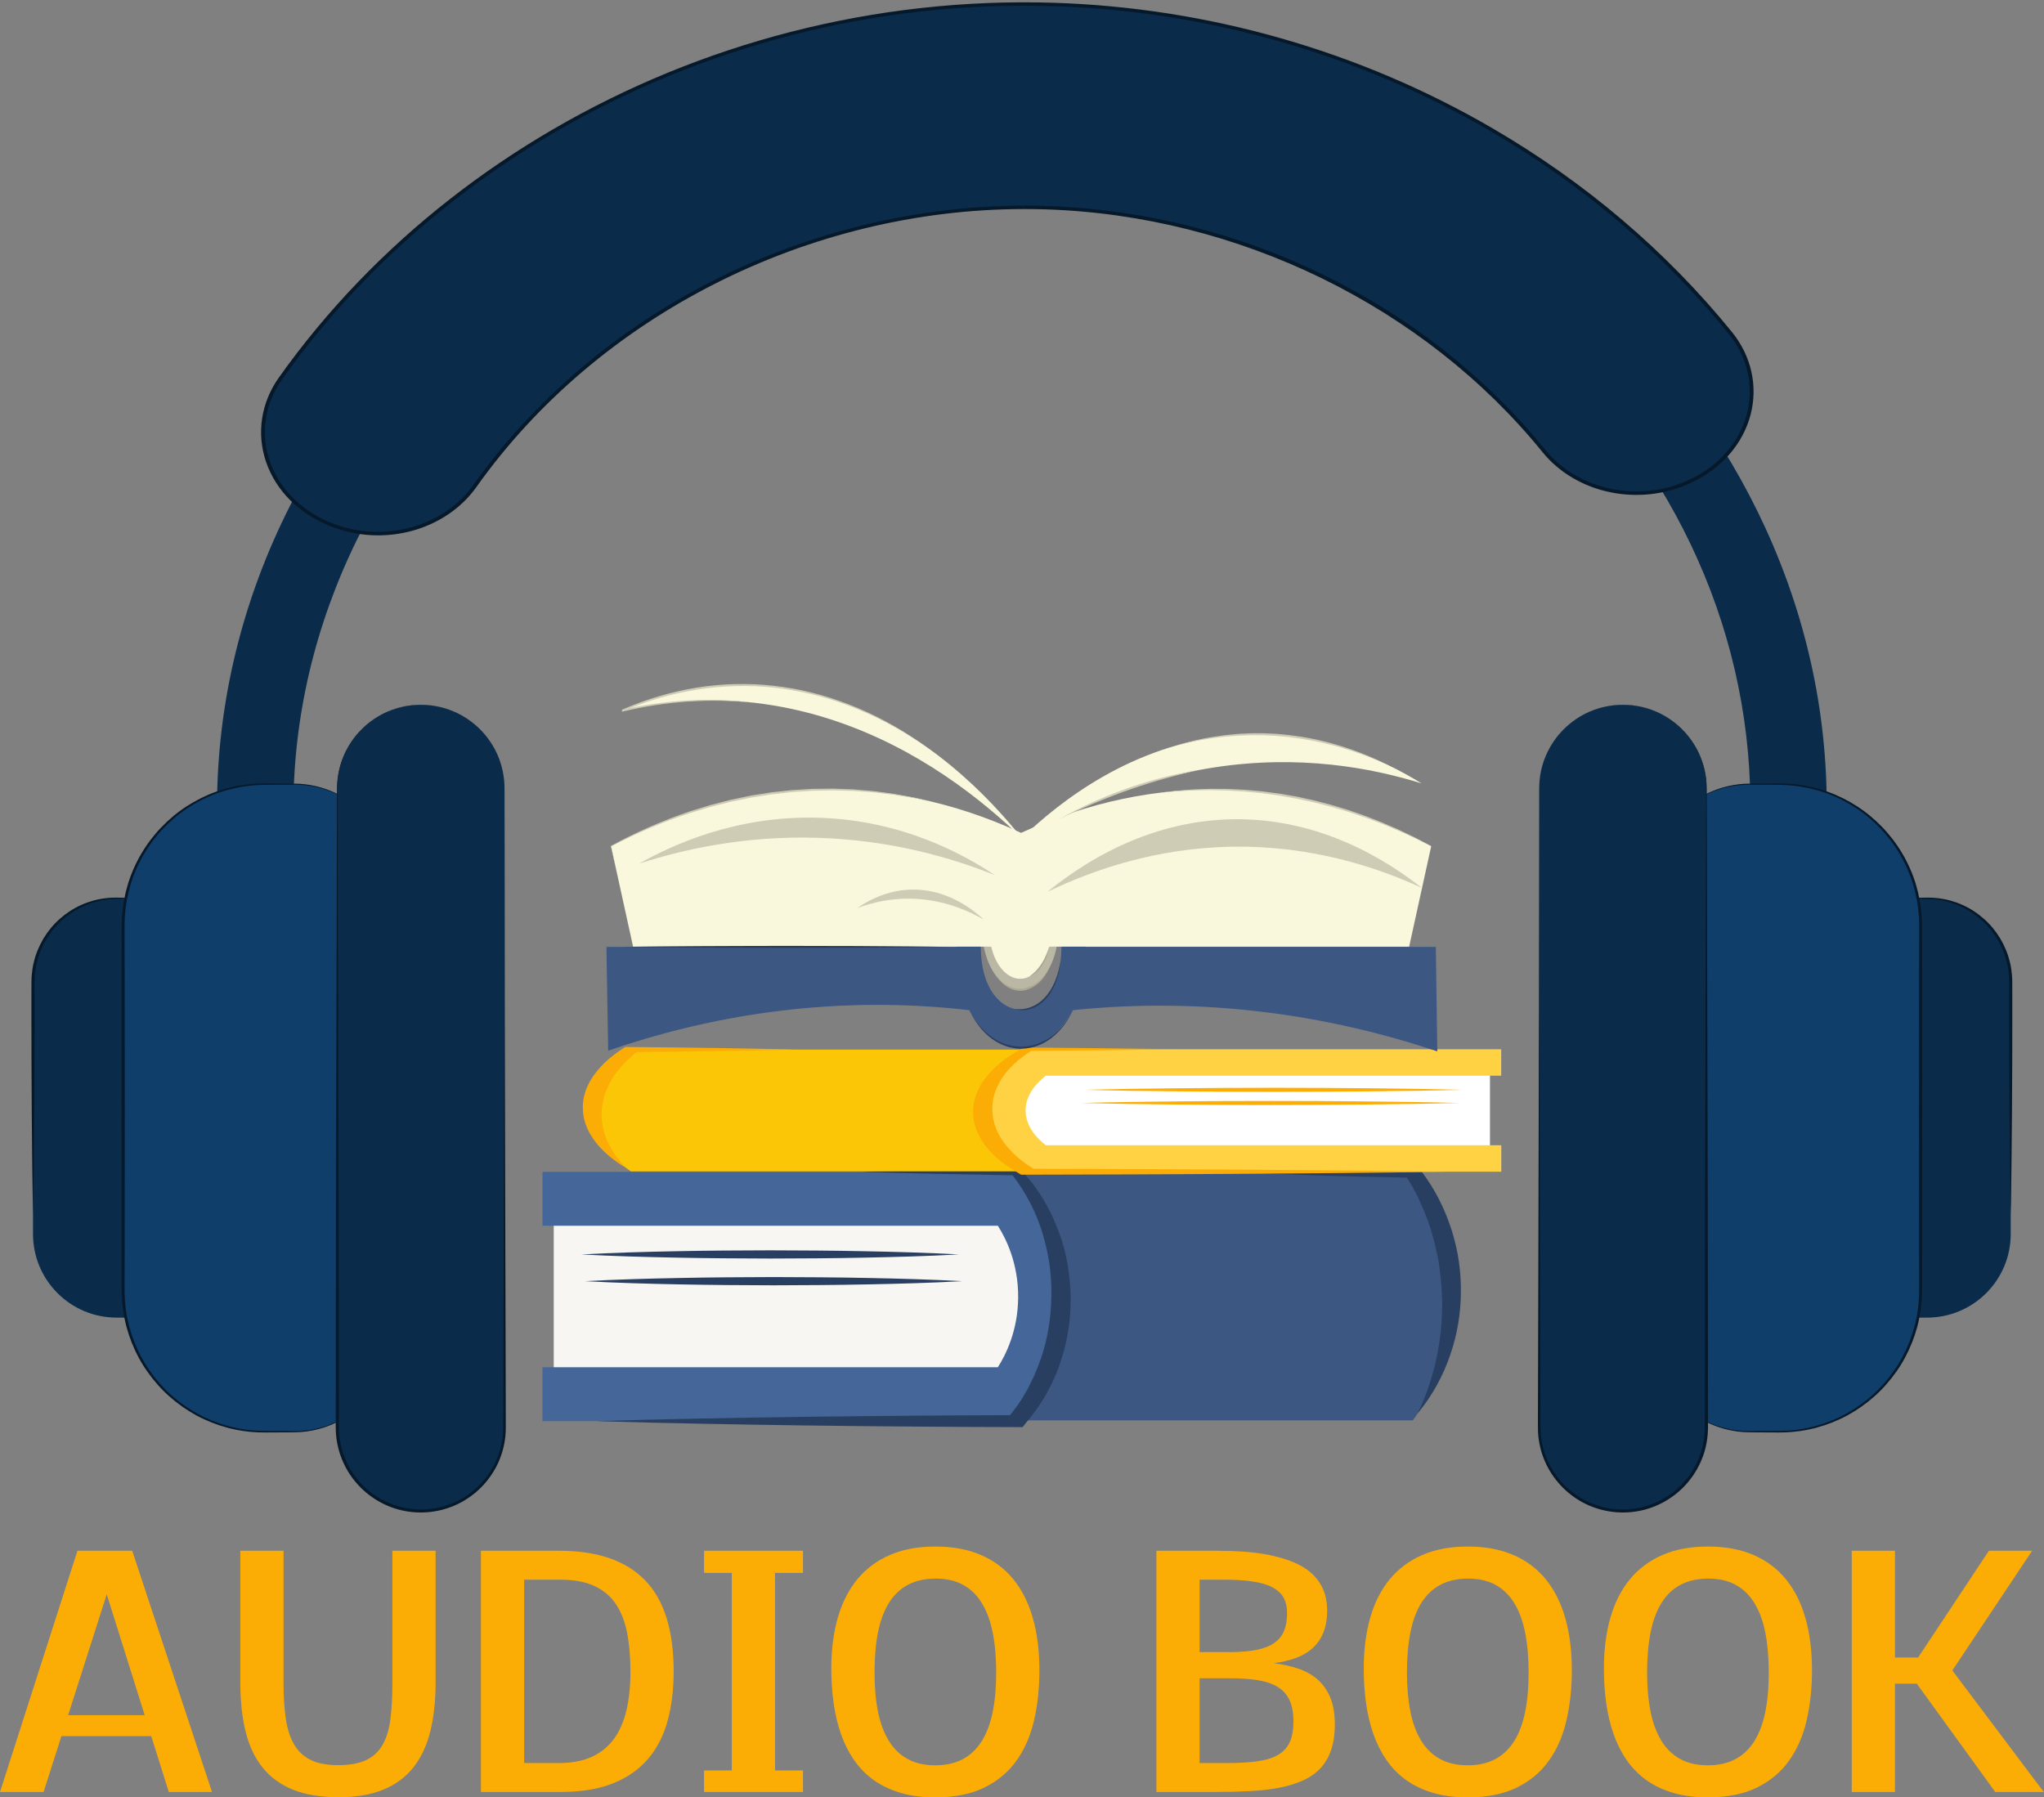 <?xml version="1.0" encoding="UTF-8"?><svg xmlns="http://www.w3.org/2000/svg" xmlns:xlink="http://www.w3.org/1999/xlink" height="312.7" preserveAspectRatio="xMidYMid meet" version="1.0" viewBox="0.0 -0.4 355.6 312.7" width="355.6" zoomAndPan="magnify"><rect x="0.0" y="-0.4" width="355.6" height="312.7" fill="#808080" stroke="none"/><defs><clipPath id="a"><path d="M 41 269 L 76 269 L 76 312.309 L 41 312.309 Z M 41 269"/></clipPath><clipPath id="b"><path d="M 144 268 L 181 268 L 181 312.309 L 144 312.309 Z M 144 268"/></clipPath><clipPath id="c"><path d="M 237 268 L 274 268 L 274 312.309 L 237 312.309 Z M 237 268"/></clipPath><clipPath id="d"><path d="M 279 268 L 316 268 L 316 312.309 L 279 312.309 Z M 279 268"/></clipPath><clipPath id="e"><path d="M 322 269 L 355.551 269 L 355.551 312 L 322 312 Z M 322 269"/></clipPath></defs><g><g><path d="M 181.051 238.98 L 96.336 238.98 L 96.336 210.859 L 181.051 210.859 L 181.051 238.98" fill="#f7f6f2"/></g><g><path d="M 245.797 246.715 L 176.199 246.715 C 177.508 244.777 182.891 236.398 182.543 223.984 C 182.234 213.023 177.652 205.738 176.199 203.598 C 199.398 203.598 222.598 203.598 245.797 203.598 C 247.031 205.281 252.66 213.312 252.516 225.621 C 252.379 237.34 247.105 244.93 245.797 246.715" fill="#3b5782"/></g><g><path d="M 217.34 203.598 C 219.711 203.469 222.082 203.359 224.453 203.266 C 226.824 203.184 229.195 203.086 231.57 203.02 C 233.941 202.961 236.312 202.879 238.684 202.836 L 245.797 202.691 L 246.75 202.676 L 247.176 203.23 C 249.738 206.574 251.422 210.094 252.562 213.664 C 253.699 217.238 254.203 220.879 254.156 224.508 C 254.125 228.133 253.535 231.758 252.312 235.301 C 251.098 238.84 249.285 242.316 246.617 245.531 C 248.281 242.09 249.383 238.594 250.078 235.082 C 250.402 233.328 250.676 231.57 250.77 229.809 C 250.875 228.047 250.961 226.285 250.836 224.523 C 250.758 222.766 250.57 221.012 250.305 219.266 C 249.98 217.52 249.59 215.777 249.09 214.051 C 248.578 212.324 247.918 210.613 247.16 208.926 C 246.414 207.234 245.516 205.562 244.418 203.961 L 245.797 204.504 L 238.684 204.359 C 236.312 204.316 233.941 204.234 231.57 204.172 C 229.195 204.109 226.824 204.012 224.453 203.93 C 222.082 203.832 219.711 203.727 217.34 203.598" fill="#293f61"/></g><g><path d="M 176.816 246.848 L 94.367 246.848 L 94.367 237.477 L 173.598 237.477 C 175.008 235.27 177.09 231.055 177.133 225.348 C 177.176 219.453 175.039 215.109 173.598 212.852 L 94.383 212.852 L 94.383 203.48 L 176.816 203.48 L 177.91 204.859 C 179.945 207.43 184.676 214.578 184.594 225.434 C 184.516 236.008 179.895 242.969 177.91 245.469 L 176.816 246.848" fill="#456699"/></g><g><path d="M 149.824 203.48 C 158.82 203.195 167.82 203.016 176.816 202.871 L 177.434 202.859 L 177.734 203.219 C 178.426 204.047 179.168 204.875 179.824 205.754 C 180.473 206.621 181.062 207.508 181.594 208.398 C 182.645 210.191 183.504 212.023 184.188 213.875 C 185.59 217.578 186.168 221.375 186.266 225.164 C 186.332 228.957 185.754 232.762 184.523 236.496 C 183.914 238.363 183.109 240.215 182.086 242.027 C 181.57 242.934 181.02 243.832 180.391 244.719 C 180.074 245.16 179.738 245.609 179.395 246.035 L 178.383 247.297 L 177.906 247.891 L 176.816 247.891 C 170.73 247.891 164.645 247.832 158.559 247.793 C 152.477 247.766 146.391 247.668 140.305 247.605 C 134.219 247.516 128.133 247.434 122.051 247.305 C 115.965 247.188 109.879 247.039 103.793 246.848 C 109.879 246.66 115.965 246.512 122.051 246.395 C 128.133 246.266 134.219 246.184 140.305 246.094 C 146.391 246.031 152.477 245.938 158.559 245.906 C 164.645 245.867 170.73 245.809 176.816 245.809 L 175.246 246.402 L 176.242 245.137 C 176.566 244.723 176.863 244.32 177.156 243.902 C 177.734 243.07 178.246 242.215 178.727 241.355 C 179.656 239.625 180.426 237.859 181.051 236.074 C 182.297 232.496 182.836 228.832 182.914 225.164 C 182.949 223.328 182.832 221.496 182.594 219.668 C 182.336 217.84 181.926 216.02 181.387 214.215 C 180.277 210.598 178.555 207.094 175.898 203.742 L 176.816 204.09 C 167.82 203.941 158.82 203.762 149.824 203.48" fill="#293f61"/></g><g><path d="M 101.152 217.848 C 106.621 217.551 112.09 217.395 117.562 217.289 C 123.031 217.176 128.5 217.145 133.969 217.133 C 139.441 217.145 144.91 217.176 150.379 217.289 C 155.852 217.391 161.32 217.551 166.789 217.848 C 161.32 218.145 155.852 218.301 150.379 218.406 C 144.91 218.52 139.441 218.551 133.969 218.562 C 128.5 218.547 123.031 218.516 117.562 218.402 C 112.09 218.297 106.621 218.145 101.152 217.848" fill="#293f61"/></g><g><path d="M 101.746 222.5 C 107.219 222.203 112.688 222.051 118.156 221.945 C 123.629 221.832 129.098 221.801 134.566 221.785 C 140.035 221.801 145.508 221.828 150.977 221.941 C 156.445 222.047 161.918 222.203 167.387 222.5 C 161.918 222.801 156.445 222.953 150.977 223.059 C 145.508 223.176 140.035 223.203 134.566 223.219 C 129.098 223.203 123.629 223.172 118.156 223.059 C 112.688 222.953 107.219 222.797 101.746 222.5" fill="#293f61"/></g><g><path d="M 174.504 199.594 L 259.215 199.594 L 259.215 185.773 L 174.504 185.773 L 174.504 199.594" fill="#fff"/></g><g><path d="M 109.754 203.391 L 179.352 203.391 C 178.043 202.441 172.66 198.324 173.008 192.223 C 173.316 186.84 177.898 183.262 179.352 182.207 C 156.152 182.207 132.953 182.207 109.754 182.207 C 108.52 183.035 102.895 186.98 103.035 193.027 C 103.176 198.785 108.445 202.516 109.754 203.391" fill="#fbc605"/></g><g><path d="M 138.211 182.207 C 135.84 182.141 133.469 182.09 131.098 182.043 C 128.727 182.004 126.355 181.953 123.984 181.926 C 121.613 181.895 119.238 181.852 116.867 181.832 L 109.754 181.762 L 108.805 181.754 L 108.375 182.027 C 105.812 183.672 104.129 185.398 102.988 187.152 C 101.852 188.91 101.348 190.699 101.395 192.48 C 101.426 194.262 102.02 196.043 103.238 197.785 C 104.457 199.523 106.27 201.23 108.934 202.812 C 107.27 201.117 106.168 199.402 105.473 197.68 C 105.148 196.812 104.875 195.949 104.781 195.086 C 104.676 194.219 104.59 193.355 104.715 192.488 C 104.793 191.625 104.98 190.766 105.246 189.902 C 105.57 189.047 105.961 188.191 106.461 187.344 C 106.973 186.492 107.633 185.656 108.391 184.824 C 109.141 183.992 110.035 183.172 111.133 182.387 L 109.754 182.652 L 116.867 182.582 C 119.238 182.559 121.613 182.52 123.984 182.488 C 126.355 182.461 128.727 182.41 131.098 182.371 C 133.469 182.324 135.84 182.27 138.211 182.207" fill="#fbad05"/></g><g><path d="M 178.734 203.461 L 261.184 203.461 L 261.184 198.852 L 181.953 198.852 C 180.543 197.77 178.465 195.695 178.422 192.891 C 178.379 189.996 180.512 187.863 181.953 186.754 L 261.168 186.754 L 261.168 182.148 L 178.734 182.148 L 177.641 182.828 C 175.605 184.09 170.875 187.602 170.957 192.934 C 171.035 198.129 175.656 201.551 177.641 202.781 L 178.734 203.461" fill="#ffd243"/></g><g><path d="M 205.727 182.148 C 196.73 182.012 187.734 181.922 178.734 181.848 L 178.117 181.844 L 177.816 182.02 C 177.125 182.43 176.383 182.836 175.73 183.266 C 175.078 183.691 174.488 184.129 173.957 184.566 C 172.906 185.445 172.047 186.348 171.363 187.258 C 169.961 189.074 169.383 190.941 169.285 192.805 C 169.219 194.668 169.801 196.535 171.027 198.371 C 171.637 199.289 172.445 200.199 173.465 201.09 C 173.98 201.535 174.531 201.977 175.16 202.41 C 175.477 202.629 175.812 202.848 176.156 203.059 L 177.168 203.68 L 177.645 203.973 L 178.734 203.973 C 184.82 203.969 190.906 203.941 196.992 203.922 C 203.078 203.906 209.16 203.859 215.246 203.828 C 221.332 203.785 227.418 203.746 233.504 203.684 C 239.59 203.625 245.672 203.555 251.758 203.461 C 245.672 203.363 239.59 203.293 233.504 203.234 C 227.418 203.172 221.332 203.133 215.246 203.086 C 209.16 203.055 203.078 203.012 196.992 202.996 C 190.906 202.977 184.82 202.945 178.734 202.945 L 180.305 203.238 L 179.309 202.617 C 178.984 202.414 178.688 202.215 178.395 202.012 C 177.816 201.602 177.305 201.184 176.828 200.758 C 175.895 199.91 175.125 199.039 174.5 198.164 C 173.258 196.406 172.719 194.605 172.641 192.805 C 172.602 191.902 172.719 191 172.957 190.102 C 173.219 189.203 173.629 188.309 174.164 187.426 C 175.273 185.645 176.996 183.926 179.652 182.277 L 178.734 182.449 C 187.734 182.379 196.73 182.289 205.727 182.148" fill="#fbad05"/></g><g><path d="M 254.402 189.207 C 248.93 189.062 243.461 188.984 237.992 188.934 C 232.52 188.879 227.051 188.863 221.582 188.855 C 216.113 188.863 210.641 188.879 205.172 188.934 C 199.703 188.984 194.23 189.062 188.762 189.207 C 194.23 189.355 199.703 189.434 205.172 189.48 C 210.641 189.539 216.113 189.555 221.582 189.559 C 227.051 189.555 232.52 189.539 237.992 189.48 C 243.461 189.43 248.93 189.352 254.402 189.207" fill="#fbad05"/></g><g><path d="M 253.805 191.496 C 248.336 191.348 242.863 191.273 237.395 191.223 C 231.926 191.164 226.453 191.148 220.984 191.145 C 215.516 191.148 210.043 191.164 204.574 191.223 C 199.105 191.273 193.637 191.348 188.164 191.496 C 193.637 191.641 199.105 191.719 204.574 191.77 C 210.043 191.824 215.516 191.84 220.984 191.848 C 226.453 191.84 231.926 191.824 237.395 191.77 C 242.863 191.719 248.336 191.641 253.805 191.496" fill="#fbad05"/></g><g><path d="M 248.992 146.816 C 247.711 152.648 246.434 158.48 245.152 164.309 C 224.504 164.309 203.855 164.309 183.207 164.309 C 182.34 168.391 179.848 171.062 177.184 170.84 C 174.742 170.633 172.598 168.035 171.812 164.309 C 151.254 164.309 130.695 164.309 110.141 164.309 C 108.859 158.48 107.578 152.648 106.301 146.816 C 129.387 134.484 154.324 133.715 177.645 144.504 C 200.965 133.715 225.902 134.484 248.992 146.816" fill="#f9f7dc"/></g><g><path d="M 107.324 151.48 L 106.273 146.828 L 106.266 146.793 L 106.289 146.777 C 110.781 144.316 115.379 142.32 120.035 140.754 L 123.539 139.676 C 124.715 139.367 125.891 139.07 127.066 138.766 L 130.605 138.023 C 131.789 137.828 132.977 137.641 134.16 137.457 L 137.727 137.07 L 141.293 136.848 L 144.867 136.801 C 146.059 136.836 147.246 136.887 148.438 136.934 L 152.004 137.234 L 155.562 137.715 L 159.109 138.371 L 162.637 139.203 L 159.102 138.461 L 155.551 137.883 L 151.996 137.457 L 148.434 137.199 L 144.867 137.109 L 141.301 137.176 L 137.738 137.41 L 134.18 137.812 L 130.633 138.379 L 127.098 139.102 L 123.578 139.996 L 120.074 141.055 C 115.418 142.555 110.82 144.512 106.309 146.855 L 106.324 146.805 L 107.324 151.48" fill="#ceccb5"/></g><g><path d="M 201.617 137.535 L 203.113 137.352 L 204.613 137.176 L 207.617 136.938 L 210.621 136.84 L 213.629 136.859 C 214.633 136.906 215.633 136.949 216.637 137.008 L 219.637 137.285 L 222.633 137.68 L 225.625 138.199 L 228.602 138.852 L 231.57 139.621 L 234.523 140.512 C 235.504 140.844 236.48 141.18 237.461 141.527 L 240.375 142.668 L 243.273 143.926 L 246.145 145.309 L 247.57 146.059 L 248.992 146.816 L 247.559 146.113 L 246.125 145.402 L 243.242 144.094 L 240.34 142.891 L 237.418 141.801 L 234.484 140.82 L 231.531 139.949 L 228.57 139.195 L 225.594 138.559 L 222.613 138.027 L 219.621 137.613 L 216.625 137.32 L 213.625 137.137 L 210.621 137.066 L 207.617 137.117 L 204.617 137.27 L 201.617 137.535" fill="#ceccb5"/></g><g><path d="M 177.496 171.812 C 177.383 171.812 177.266 171.809 177.152 171.797 C 175.844 171.688 174.59 170.961 173.531 169.691 C 173.277 169.387 172.848 168.828 172.406 167.984 C 171.676 166.586 171.324 165.191 171.152 164.309 C 171.586 164.309 172.016 164.309 172.445 164.309 C 173.195 167.512 175.086 169.711 177.219 169.879 C 179.535 170.062 181.711 167.809 182.539 164.309 C 182.969 164.309 183.398 164.309 183.828 164.309 C 183.711 164.918 183.512 165.762 183.164 166.676 C 182.277 169.008 181.07 170.152 180.777 170.422 C 180.777 170.422 179.246 171.812 177.496 171.812" fill="#bab8a4"/></g><g><path d="M 179.062 169.508 C 179.445 169.238 179.809 168.938 180.152 168.59 L 180.402 168.316 C 180.484 168.223 180.566 168.129 180.645 168.027 C 180.723 167.926 180.805 167.828 180.879 167.727 C 180.953 167.617 181.031 167.516 181.105 167.402 C 181.176 167.289 181.25 167.184 181.32 167.066 C 181.387 166.949 181.457 166.832 181.523 166.715 C 181.59 166.59 181.656 166.473 181.719 166.348 L 181.809 166.152 C 181.84 166.09 181.875 166.031 181.902 165.965 C 182.141 165.445 182.348 164.891 182.539 164.309 C 182.438 164.945 182.27 165.555 182.055 166.117 C 182 166.262 181.941 166.398 181.883 166.535 C 181.824 166.672 181.758 166.801 181.695 166.934 C 181.629 167.062 181.555 167.184 181.488 167.309 C 181.414 167.43 181.34 167.547 181.266 167.664 C 181.188 167.777 181.109 167.887 181.027 167.996 C 180.949 168.102 180.863 168.203 180.781 168.305 C 180.695 168.398 180.605 168.488 180.516 168.582 C 180.43 168.672 180.336 168.75 180.242 168.832 C 179.871 169.145 179.477 169.383 179.062 169.508" fill="#aaa891"/></g><g><path d="M 182.375 168.355 C 182.266 168.566 182.156 168.777 182.035 168.973 C 181.914 169.172 181.789 169.359 181.66 169.547 C 181.527 169.727 181.395 169.902 181.254 170.066 C 181.113 170.23 180.969 170.391 180.82 170.531 L 180.777 170.551 C 180.785 170.562 180.809 170.543 180.793 170.559 L 180.766 170.582 L 180.715 170.629 C 180.68 170.656 180.645 170.688 180.605 170.715 C 180.535 170.773 180.465 170.828 180.395 170.887 C 180.25 170.992 180.105 171.098 179.957 171.188 C 179.66 171.375 179.355 171.539 179.047 171.664 C 178.734 171.789 178.418 171.883 178.102 171.938 C 177.781 171.996 177.457 171.992 177.137 171.969 C 176.816 171.938 176.496 171.863 176.184 171.758 C 175.871 171.648 175.562 171.504 175.266 171.32 C 174.672 170.953 174.117 170.441 173.633 169.809 C 174.164 170.348 174.73 170.781 175.32 171.09 C 175.617 171.246 175.918 171.363 176.223 171.453 C 176.527 171.547 176.84 171.598 177.148 171.621 C 177.457 171.637 177.77 171.637 178.074 171.578 C 178.383 171.523 178.688 171.441 178.988 171.324 C 179.289 171.203 179.59 171.062 179.883 170.891 C 180.027 170.809 180.172 170.715 180.316 170.621 C 180.387 170.57 180.457 170.523 180.527 170.469 C 180.562 170.441 180.598 170.418 180.633 170.391 L 180.684 170.348 L 180.711 170.328 C 180.715 170.324 180.715 170.324 180.734 170.309 C 180.746 170.301 180.762 170.293 180.777 170.289 L 180.734 170.309 C 180.883 170.18 181.031 170.039 181.176 169.891 C 181.316 169.742 181.457 169.586 181.594 169.426 C 181.73 169.262 181.863 169.086 181.996 168.91 C 182.125 168.73 182.25 168.547 182.375 168.355" fill="#aaa891"/></g><g><path d="M 176.695 146.449 C 176.699 146.465 176.699 146.477 176.703 146.492 C 184.824 141.309 196.602 135.367 211.215 133.121 C 226.117 130.828 238.625 133.195 247.32 135.902 C 240.879 131.91 227.656 125.277 210.758 127.949 C 194.348 130.547 182.512 140.648 176.695 146.449" fill="#f9f7dc"/></g><g><path d="M 184.223 142.133 C 185.195 141.586 186.172 141.07 187.156 140.574 C 187.648 140.328 188.141 140.082 188.633 139.848 L 189.375 139.496 L 190.117 139.16 L 190.863 138.824 L 191.609 138.508 L 192.359 138.191 L 193.109 137.887 C 193.359 137.785 193.605 137.684 193.859 137.59 L 194.609 137.305 C 194.863 137.211 195.113 137.113 195.363 137.023 L 196.121 136.754 C 196.371 136.664 196.625 136.57 196.875 136.488 L 198.391 135.988 L 199.152 135.754 L 199.914 135.523 L 201.438 135.094 C 201.691 135.023 201.945 134.961 202.203 134.895 C 202.711 134.766 203.219 134.629 203.73 134.52 L 204.5 134.344 L 204.883 134.258 L 205.266 134.18 C 205.777 134.078 206.289 133.973 206.801 133.879 L 207.57 133.742 L 208.34 133.617 L 207.578 133.797 L 206.812 133.973 C 206.301 134.094 205.793 134.227 205.281 134.355 L 204.898 134.449 L 204.52 134.551 L 203.758 134.754 C 203.246 134.887 202.738 135.031 202.234 135.176 C 201.98 135.246 201.727 135.316 201.473 135.391 L 200.711 135.621 L 199.953 135.848 L 199.195 136.094 L 198.438 136.332 L 197.68 136.586 L 196.926 136.84 C 196.672 136.926 196.422 137.02 196.172 137.105 L 195.418 137.371 C 195.164 137.461 194.914 137.559 194.664 137.648 L 193.914 137.93 C 193.66 138.023 193.414 138.125 193.16 138.223 L 192.41 138.512 L 191.664 138.816 L 190.914 139.121 L 190.168 139.434 L 189.422 139.75 L 188.676 140.078 C 188.18 140.289 187.684 140.52 187.188 140.742 C 186.691 140.961 186.199 141.199 185.703 141.426 L 184.223 142.133" fill="#ceccb5"/></g><g><path d="M 241.164 132.551 C 240.426 132.238 239.691 131.91 238.949 131.617 L 238.395 131.395 C 238.207 131.32 238.023 131.254 237.836 131.184 L 236.719 130.77 L 235.602 130.383 C 235.414 130.32 235.227 130.254 235.039 130.195 L 234.477 130.02 C 234.102 129.906 233.727 129.785 233.352 129.676 L 232.223 129.363 L 231.656 129.211 L 231.09 129.078 L 229.957 128.805 C 229.582 128.719 229.199 128.648 228.82 128.566 L 228.254 128.453 L 227.969 128.395 L 227.684 128.348 L 226.543 128.156 C 226.355 128.125 226.164 128.09 225.977 128.062 L 225.402 127.988 L 224.262 127.844 C 224.168 127.832 224.07 127.816 223.977 127.809 L 223.691 127.781 L 223.117 127.734 L 221.973 127.629 L 220.828 127.574 L 220.254 127.547 L 219.969 127.531 C 219.875 127.523 219.777 127.523 219.684 127.523 L 218.535 127.516 L 217.965 127.512 L 217.676 127.508 C 217.582 127.508 217.484 127.516 217.391 127.516 L 216.242 127.559 L 215.672 127.578 L 215.383 127.59 L 215.098 127.613 L 213.953 127.699 L 213.379 127.742 L 213.094 127.766 L 212.809 127.801 L 211.664 127.941 L 211.094 128.012 C 210.902 128.035 210.711 128.059 210.523 128.09 C 210.141 128.148 209.762 128.211 209.383 128.277 C 208.621 128.402 207.863 128.551 207.105 128.715 C 206.348 128.879 205.59 129.055 204.836 129.246 C 205.211 129.133 205.586 129.023 205.965 128.914 C 206.34 128.812 206.719 128.715 207.094 128.617 C 207.852 128.426 208.609 128.254 209.367 128.098 C 209.746 128.023 210.129 127.953 210.508 127.887 C 210.699 127.852 210.891 127.824 211.082 127.797 L 211.652 127.715 L 212.797 127.547 L 213.082 127.504 L 213.367 127.477 L 213.941 127.422 L 215.09 127.309 L 215.375 127.281 L 215.664 127.266 L 217.387 127.184 C 217.484 127.184 217.578 127.176 217.676 127.176 L 217.961 127.172 L 219.684 127.172 C 219.781 127.172 219.879 127.172 219.973 127.18 L 220.262 127.191 L 220.836 127.219 L 221.984 127.27 L 223.133 127.371 C 226.191 127.656 229.242 128.207 232.254 129.09 L 233.383 129.426 C 233.758 129.543 234.133 129.672 234.508 129.797 L 235.07 129.98 C 235.258 130.047 235.441 130.117 235.629 130.184 L 236.746 130.598 L 237.859 131.051 C 238.043 131.129 238.227 131.199 238.414 131.281 L 238.965 131.527 L 239.516 131.77 L 239.793 131.895 L 240.066 132.023 L 241.164 132.551" fill="#ceccb5"/></g><g><path d="M 182.363 154.656 C 182.363 154.672 182.363 154.684 182.363 154.699 C 190.043 151.008 201.094 147.094 214.543 146.91 C 228.254 146.723 239.539 150.477 247.328 154.055 C 241.66 149.594 229.949 141.855 214.398 142.137 C 199.297 142.406 187.973 150.109 182.363 154.656" fill="#ceccb5"/></g><g><path d="M 111.336 149.777 C 111.336 149.785 111.34 149.797 111.34 149.809 C 118.777 147.406 129.43 144.977 142.203 145.359 C 155.23 145.75 165.793 148.926 173.043 151.84 C 167.844 148.363 157.031 142.262 142.258 141.867 C 127.906 141.484 116.844 146.676 111.336 149.777" fill="#ceccb5"/></g><g><path d="M 149.195 157.547 C 149.195 157.551 149.195 157.559 149.195 157.562 C 151.844 156.578 155.637 155.641 160.184 156.043 C 164.82 156.453 168.582 158.113 171.164 159.594 C 169.312 157.891 165.465 154.867 160.203 154.422 C 155.094 153.992 151.156 156.203 149.195 157.547" fill="#ceccb5"/></g><g><path d="M 108.312 123.195 C 108.312 123.211 108.312 123.227 108.309 123.242 C 116.484 121.312 129.453 119.824 144.816 124.855 C 159.684 129.727 170.879 138.762 177.809 145.457 C 172.398 138.691 161.008 126.293 144.355 121.109 C 128.18 116.078 114.965 120.316 108.312 123.195" fill="#f9f7dc"/></g><g><path d="M 160.289 128.934 C 159.273 128.254 158.246 127.609 157.211 126.992 C 156.176 126.379 155.137 125.793 154.086 125.25 C 151.984 124.16 149.859 123.207 147.711 122.391 C 143.41 120.758 139.023 119.719 134.613 119.234 C 130.199 118.754 125.766 118.887 121.363 119.566 C 116.965 120.25 112.602 121.512 108.34 123.348 L 108.41 123.211 L 108.41 123.258 L 108.293 123.086 C 110.191 122.645 112.094 122.297 114.004 122.02 C 115.91 121.75 117.824 121.562 119.738 121.457 C 121.656 121.352 123.57 121.344 125.484 121.41 C 127.402 121.48 129.316 121.633 131.223 121.867 C 129.312 121.68 127.398 121.562 125.484 121.523 C 123.57 121.484 121.656 121.535 119.746 121.656 C 117.832 121.781 115.922 121.988 114.02 122.281 C 112.113 122.57 110.215 122.953 108.324 123.395 L 108.199 123.426 L 108.211 123.227 L 108.215 123.184 L 108.219 123.074 L 108.285 123.047 C 112.559 121.191 116.93 119.91 121.344 119.211 C 122.445 119.039 123.551 118.891 124.656 118.801 L 125.07 118.766 L 125.488 118.734 L 126.316 118.68 L 127.148 118.645 L 127.562 118.625 L 127.98 118.617 C 130.195 118.57 132.414 118.66 134.625 118.914 C 136.836 119.164 139.043 119.547 141.23 120.098 C 143.422 120.641 145.594 121.348 147.742 122.176 C 148.816 122.598 149.887 123.055 150.949 123.539 C 152.012 124.031 153.062 124.566 154.113 125.129 C 156.207 126.254 158.27 127.527 160.289 128.934" fill="#ceccb5"/></g><g><path d="M 249.793 164.344 C 249.879 170.398 249.965 176.461 250.055 182.516 C 240.938 179.473 230.344 176.844 218.508 175.508 C 206.68 174.168 195.965 174.391 186.668 175.348 C 186.227 176.164 183.016 181.879 177.645 181.879 C 174.215 181.879 170.781 179.703 168.625 175.348 C 158.734 174.211 147.172 173.941 134.332 175.633 C 123.719 177.031 114.156 179.52 105.809 182.391 C 105.707 176.375 105.602 170.359 105.5 164.344 L 166.387 164.344 L 166.387 164.309 L 170.629 164.309 C 170.629 178.906 184.664 178.906 184.664 164.309 L 188.906 164.309 L 188.906 164.344 L 249.793 164.344" fill="#3b5782"/></g><g><path d="M 107.883 164.344 L 111.488 164.293 L 115.09 164.254 L 122.301 164.203 C 124.699 164.18 127.105 164.184 129.508 164.176 L 136.715 164.16 L 143.922 164.176 L 147.527 164.184 L 149.328 164.188 L 151.129 164.203 L 158.34 164.254 L 161.941 164.293 L 165.547 164.344 L 161.941 164.391 L 158.34 164.434 L 151.129 164.48 L 149.328 164.496 L 147.527 164.5 L 143.922 164.508 L 136.715 164.523 L 129.508 164.508 C 127.105 164.5 124.699 164.504 122.301 164.48 L 115.09 164.43 L 111.488 164.391 L 107.883 164.344" fill="#293f61"/></g><g><path d="M 176.574 175.145 C 177.461 175.258 178.355 175.172 179.211 174.867 C 179.641 174.711 180.062 174.512 180.465 174.242 C 180.871 173.984 181.262 173.668 181.625 173.293 C 181.992 172.926 182.336 172.496 182.648 172.02 C 182.965 171.547 183.242 171.016 183.488 170.449 C 183.984 169.316 184.32 168.023 184.531 166.672 C 184.418 168.051 184.121 169.41 183.641 170.605 C 183.406 171.207 183.121 171.758 182.805 172.266 C 182.484 172.766 182.133 173.211 181.754 173.598 C 181.371 173.98 180.969 174.305 180.547 174.562 C 180.125 174.816 179.691 175.016 179.25 175.145 C 178.363 175.402 177.449 175.406 176.574 175.145" fill="#293f61"/></g><g><path d="M 186.668 175.352 L 186.281 176.117 L 185.867 176.848 C 185.719 177.074 185.566 177.305 185.418 177.531 C 185.266 177.75 185.105 177.961 184.945 178.176 C 184.297 179 183.582 179.699 182.828 180.266 C 182.07 180.832 181.273 181.258 180.457 181.559 C 179.637 181.855 178.801 182.016 177.961 182.055 C 177.121 182.082 176.281 181.984 175.453 181.754 C 174.629 181.516 173.816 181.156 173.043 180.656 C 172.27 180.156 171.527 179.52 170.852 178.762 L 170.355 178.16 L 169.883 177.52 L 169.438 176.836 L 169.023 176.102 C 170.156 178.012 171.574 179.461 173.109 180.391 C 173.883 180.855 174.68 181.203 175.492 181.414 C 176.305 181.633 177.133 181.723 177.957 181.688 C 178.781 181.66 179.602 181.504 180.406 181.223 C 181.211 180.945 181.996 180.535 182.75 180.008 C 184.254 178.945 185.613 177.363 186.668 175.352" fill="#293f61"/></g><g><path d="M 37.988 147.633 C 37.387 138.27 37.926 128.871 39.594 119.703 C 41.211 110.828 43.895 102.074 47.578 93.68 C 51.168 85.504 55.727 77.605 61.137 70.207 C 66.457 62.93 72.621 56.094 79.469 49.891 C 86.16 43.824 93.527 38.336 101.371 33.574 C 109.273 28.781 117.695 24.703 126.406 21.453 C 135.281 18.145 144.512 15.676 153.84 14.113 C 163.43 12.512 173.211 11.855 182.91 12.164 C 201.164 12.746 218.941 16.656 235.742 23.789 C 243.824 27.219 251.617 31.391 258.898 36.184 C 266.133 40.945 272.922 46.359 279.07 52.273 C 285.379 58.336 291.059 64.965 295.961 71.98 C 300.934 79.098 305.141 86.668 308.465 94.477 C 315.438 110.859 318.531 128.082 317.66 145.668 L 304.387 145.148 C 305.945 113.656 293.488 83.516 269.309 60.273 C 246.367 38.219 214.699 24.977 182.434 23.949 C 148.207 22.855 114.137 35.316 88.961 58.141 C 62.883 81.777 49.141 114.148 51.254 146.957 L 37.988 147.633" fill="#0a2b4a"/></g><g><path d="M 57.754 90.93 L 57.484 90.82 C 46.508 86.477 42.379 74.504 48.777 65.473 C 52.906 59.645 57.52 54.074 62.59 48.809 C 72.461 38.547 83.863 29.625 96.484 22.289 C 109.297 14.844 123.109 9.184 137.547 5.461 C 152.531 1.598 167.953 -0.113 183.387 0.379 C 210.18 1.234 236.508 8.777 259.52 22.191 C 275.633 31.586 289.715 43.602 301.023 57.512 C 308.051 66.152 304.777 78.32 294.148 83.277 L 293.898 83.395 C 285.176 87.461 274.41 85.219 268.652 78.121 C 248.043 52.719 216.082 36.82 181.953 35.73 C 180.723 35.691 179.484 35.672 178.258 35.672 C 140.105 35.672 103.688 54.453 82.598 84.184 C 77.336 91.598 66.77 94.496 57.754 90.93" fill="#0a2b4a"/></g><g><path d="M 57.891 90.66 C 66.668 94.133 77.168 91.281 82.316 84.023 C 92.734 69.34 107.102 57.062 123.863 48.523 C 140.742 39.926 159.555 35.379 178.258 35.379 C 179.488 35.379 180.738 35.398 181.965 35.438 C 190.414 35.707 198.867 36.891 207.09 38.961 C 215.18 40.992 223.066 43.883 230.535 47.551 C 237.973 51.203 245 55.633 251.43 60.715 C 257.918 65.84 263.805 71.641 268.922 77.949 C 274.547 84.883 285.219 87.109 293.742 83.133 L 293.992 83.016 C 298.992 80.688 302.602 76.551 303.895 71.672 C 305.18 66.816 304.035 61.719 300.754 57.684 C 289.371 43.68 275.438 31.82 259.336 22.438 C 236.375 9.055 210.109 1.527 183.375 0.676 C 167.98 0.184 152.594 1.887 137.641 5.742 C 123.234 9.457 109.449 15.109 96.664 22.535 C 84.074 29.855 72.691 38.758 62.84 48.996 C 57.809 54.23 53.172 59.824 49.059 65.629 C 46.066 69.852 45.289 75.016 46.926 79.797 C 48.566 84.594 52.465 88.512 57.621 90.555 Z M 65.789 92.742 C 62.996 92.742 60.211 92.223 57.617 91.195 L 57.352 91.094 C 52.02 88.98 47.984 84.926 46.289 79.969 C 44.598 75.023 45.402 69.684 48.496 65.316 C 52.625 59.488 57.281 53.867 62.336 48.617 C 72.227 38.332 83.656 29.395 96.301 22.043 C 109.141 14.582 122.988 8.906 137.457 5.176 C 152.477 1.305 167.934 -0.41 183.398 0.086 C 210.254 0.941 236.637 8.5 259.703 21.945 C 275.867 31.367 289.863 43.277 301.293 57.34 C 304.688 61.512 305.871 66.785 304.539 71.805 C 303.203 76.852 299.473 81.129 294.301 83.539 L 294.051 83.656 C 289.762 85.656 284.805 86.215 280.09 85.23 C 275.371 84.246 271.215 81.781 268.383 78.297 C 247.777 52.898 215.465 37.098 181.941 36.027 C 180.723 35.988 179.48 35.969 178.258 35.969 C 140.59 35.969 104.043 54.504 82.879 84.34 C 80.289 87.988 76.312 90.695 71.68 91.957 C 69.758 92.48 67.77 92.742 65.789 92.742" fill="#06192b"/></g><g><path d="M 37.105 170.426 L 37.105 214.293 C 37.105 222.328 30.594 228.84 22.559 228.84 L 20.285 228.84 C 12.254 228.84 5.742 222.328 5.742 214.293 L 5.742 170.426 C 5.742 162.391 12.254 155.879 20.285 155.879 L 22.559 155.879 C 30.594 155.879 37.105 162.391 37.105 170.426" fill="#0a2b4a"/></g><g><path d="M 5.742 210.91 L 5.699 208.715 L 5.668 206.52 L 5.605 202.133 C 5.574 199.207 5.543 196.281 5.527 193.355 C 5.5 190.434 5.496 187.508 5.48 184.578 L 5.465 175.805 L 5.469 171.414 C 5.473 171.051 5.469 170.688 5.477 170.316 L 5.488 169.758 C 5.492 169.57 5.516 169.387 5.527 169.199 C 5.59 168.461 5.699 167.719 5.883 166.996 C 6.578 164.102 8.172 161.43 10.398 159.465 C 11.512 158.48 12.766 157.652 14.117 157.051 C 14.789 156.742 15.492 156.496 16.203 156.297 C 16.383 156.25 16.559 156.195 16.738 156.156 L 17.281 156.039 C 17.461 156.004 17.645 155.977 17.828 155.945 C 18.008 155.91 18.191 155.891 18.375 155.871 C 18.742 155.82 19.109 155.805 19.477 155.781 C 19.664 155.773 19.848 155.773 20.031 155.77 C 20.215 155.77 20.398 155.77 20.582 155.773 L 22.777 155.809 C 23.512 155.828 24.242 155.902 24.965 156.035 C 25.688 156.168 26.398 156.355 27.09 156.598 C 26.391 156.383 25.676 156.223 24.953 156.117 C 24.23 156.008 23.504 155.953 22.773 155.953 L 20.582 155.984 C 20.398 155.984 20.215 155.988 20.035 155.996 C 19.855 156.004 19.672 156.008 19.492 156.02 C 19.129 156.055 18.77 156.082 18.41 156.141 C 15.539 156.539 12.816 157.836 10.691 159.785 C 10.16 160.273 9.668 160.801 9.211 161.359 C 8.762 161.918 8.352 162.512 7.984 163.133 L 7.719 163.598 L 7.477 164.078 C 7.391 164.238 7.324 164.406 7.246 164.566 C 7.172 164.73 7.102 164.895 7.039 165.066 C 6.766 165.73 6.559 166.422 6.395 167.117 C 6.355 167.297 6.309 167.469 6.281 167.645 L 6.188 168.176 C 6.156 168.352 6.141 168.531 6.117 168.711 L 6.082 168.977 L 6.062 169.246 C 6.051 169.426 6.031 169.602 6.027 169.781 L 6.016 170.32 C 6.012 170.684 6.016 171.051 6.012 171.414 L 6.02 175.805 L 6.004 184.578 C 5.988 187.508 5.984 190.434 5.957 193.355 C 5.938 196.281 5.91 199.207 5.879 202.133 L 5.816 206.52 L 5.785 208.715 L 5.742 210.91" fill="#06192b"/></g><g><path d="M 68.246 153.137 L 68.246 231.578 C 68.246 241.027 60.586 248.691 51.137 248.691 L 46.012 248.691 C 32.434 248.691 21.422 237.684 21.422 224.105 L 21.422 160.613 C 21.422 147.035 32.434 136.023 46.012 136.023 L 51.137 136.023 C 60.586 136.023 68.246 143.688 68.246 153.137" fill="#0f3e6b"/></g><g><path d="M 65.398 241.039 C 64.34 242.621 63.047 244.059 61.531 245.219 C 60.027 246.395 58.309 247.285 56.504 247.91 L 55.816 248.113 L 55.473 248.219 L 55.125 248.301 L 54.426 248.461 L 53.719 248.578 L 53.363 248.641 C 53.246 248.652 53.125 248.664 53.008 248.676 L 52.293 248.75 C 52.055 248.762 51.816 248.766 51.578 248.777 C 51.336 248.785 51.098 248.797 50.859 248.797 L 48.004 248.812 L 46.578 248.82 C 46.34 248.82 46.102 248.824 45.863 248.82 L 44.785 248.797 C 44.668 248.793 44.547 248.781 44.43 248.773 L 43.711 248.723 C 43.473 248.711 43.238 248.676 43 248.645 L 42.285 248.559 C 42.051 248.52 41.816 248.477 41.578 248.438 L 41.227 248.375 C 41.105 248.355 40.988 248.332 40.871 248.305 L 40.172 248.145 L 39.824 248.066 L 39.477 247.969 C 37.629 247.469 35.836 246.758 34.148 245.844 C 32.469 244.926 30.891 243.812 29.457 242.539 C 28.023 241.266 26.746 239.812 25.641 238.242 C 24.531 236.68 23.625 234.969 22.914 233.184 C 22.207 231.398 21.699 229.531 21.434 227.625 C 21.379 227.148 21.297 226.676 21.273 226.195 L 21.219 225.477 C 21.199 225.234 21.203 224.996 21.191 224.754 C 21.188 224.516 21.176 224.273 21.176 224.035 L 21.172 223.32 L 21.172 221.895 L 21.16 216.184 L 21.145 193.344 L 21.16 170.504 L 21.172 164.793 L 21.176 161.938 C 21.176 161.461 21.176 160.984 21.18 160.508 L 21.199 159.785 C 21.207 159.547 21.211 159.309 21.234 159.066 C 21.355 157.148 21.699 155.246 22.258 153.406 L 22.309 153.234 L 22.363 153.062 L 22.48 152.723 C 22.559 152.496 22.637 152.266 22.719 152.039 L 22.984 151.371 C 23.074 151.148 23.156 150.926 23.262 150.707 C 23.461 150.273 23.652 149.828 23.883 149.41 L 24.215 148.77 L 24.574 148.145 C 24.805 147.727 25.078 147.328 25.336 146.926 C 25.461 146.723 25.609 146.531 25.746 146.336 C 25.887 146.141 26.027 145.941 26.168 145.75 C 26.758 144.992 27.367 144.25 28.035 143.562 C 29.363 142.18 30.84 140.934 32.453 139.895 C 34.059 138.855 35.781 137.988 37.586 137.344 C 39.391 136.703 41.27 136.266 43.172 136.055 C 43.289 136.043 43.41 136.023 43.527 136.016 L 43.887 135.988 L 44.602 135.938 C 44.723 135.93 44.84 135.926 44.961 135.926 L 45.32 135.918 L 46.035 135.902 L 48.891 135.922 L 50.32 135.93 L 51.031 135.934 C 51.27 135.934 51.512 135.945 51.75 135.953 L 52.105 135.965 L 52.465 135.996 C 52.703 136.02 52.941 136.035 53.18 136.066 L 53.887 136.172 C 54.008 136.184 54.125 136.211 54.242 136.234 L 54.594 136.305 L 54.945 136.379 C 55.059 136.406 55.176 136.438 55.289 136.469 C 55.52 136.531 55.754 136.582 55.98 136.656 L 56.664 136.875 C 56.891 136.949 57.109 137.043 57.336 137.125 C 58.219 137.48 59.086 137.891 59.898 138.391 C 60.711 138.891 61.492 139.445 62.211 140.07 C 62.93 140.695 63.602 141.375 64.215 142.102 C 61.738 139.207 58.285 137.18 54.562 136.449 L 54.215 136.383 C 54.098 136.359 53.98 136.336 53.863 136.324 L 53.16 136.227 C 52.926 136.199 52.688 136.188 52.453 136.168 L 52.098 136.141 L 51.742 136.133 C 51.508 136.129 51.27 136.117 51.031 136.117 L 50.32 136.121 L 48.891 136.129 L 46.035 136.145 L 44.969 136.18 C 44.852 136.18 44.734 136.184 44.617 136.195 L 43.91 136.254 L 43.555 136.281 C 43.438 136.293 43.32 136.312 43.203 136.328 C 41.324 136.555 39.473 136.992 37.695 137.637 C 35.918 138.285 34.223 139.152 32.645 140.191 C 31.062 141.223 29.613 142.457 28.32 143.832 C 27.664 144.512 27.07 145.246 26.496 145.996 C 26.355 146.188 26.223 146.379 26.086 146.574 C 25.953 146.766 25.809 146.953 25.684 147.156 C 25.434 147.555 25.168 147.945 24.945 148.359 L 24.594 148.977 L 24.273 149.605 C 24.051 150.023 23.867 150.457 23.672 150.887 C 23.57 151.102 23.488 151.32 23.402 151.539 L 23.145 152.199 C 23.066 152.422 22.996 152.645 22.918 152.867 L 22.805 153.203 L 22.75 153.371 L 22.703 153.543 C 22.164 155.348 21.836 157.219 21.719 159.098 C 21.695 159.332 21.695 159.566 21.691 159.805 L 21.672 160.512 C 21.668 160.984 21.672 161.461 21.672 161.938 L 21.676 164.793 L 21.688 170.504 L 21.703 193.344 L 21.688 216.184 L 21.676 221.895 L 21.676 223.32 L 21.672 224.035 C 21.676 224.273 21.684 224.508 21.688 224.742 C 21.695 224.977 21.695 225.215 21.711 225.449 L 21.762 226.152 C 21.785 226.625 21.859 227.09 21.914 227.559 C 22.168 229.426 22.66 231.258 23.344 233.016 C 24.031 234.77 24.91 236.453 25.992 238 C 27.066 239.551 28.312 240.984 29.715 242.25 C 31.117 243.516 32.664 244.617 34.316 245.535 C 35.973 246.445 37.738 247.16 39.559 247.668 L 39.898 247.766 L 40.246 247.848 L 40.934 248.008 C 41.051 248.039 41.168 248.059 41.281 248.078 L 41.633 248.145 C 41.863 248.184 42.098 248.23 42.332 248.27 L 43.035 248.359 C 43.27 248.391 43.504 248.43 43.738 248.441 L 44.445 248.496 C 44.562 248.508 44.68 248.52 44.801 248.523 L 45.156 248.535 L 45.863 248.559 C 46.102 248.566 46.34 248.559 46.578 248.562 L 48.004 248.57 L 50.859 248.586 C 51.098 248.594 51.336 248.582 51.57 248.578 C 51.809 248.57 52.043 248.566 52.281 248.555 L 52.988 248.492 C 53.105 248.48 53.223 248.473 53.34 248.457 L 53.691 248.402 L 54.395 248.297 L 55.086 248.141 L 55.434 248.066 L 55.777 247.969 L 56.457 247.77 C 60.066 246.602 63.262 244.195 65.398 241.039" fill="#06192b"/></g><g><path d="M 87.773 136.777 L 87.773 247.938 C 87.773 255.973 81.262 262.484 73.227 262.484 C 65.195 262.484 58.684 255.973 58.684 247.938 L 58.684 136.777 C 58.684 128.746 65.195 122.234 73.227 122.234 C 77.246 122.234 80.883 123.863 83.516 126.492 C 86.145 129.125 87.773 132.762 87.773 136.777" fill="#0a2b4a"/></g><g><path d="M 87.773 136.777 C 87.77 135.961 87.699 135.145 87.566 134.34 C 87.527 134.141 87.5 133.938 87.453 133.738 L 87.312 133.141 L 87.145 132.551 C 87.09 132.355 87.016 132.164 86.953 131.973 C 86.41 130.43 85.613 128.977 84.586 127.707 C 82.551 125.148 79.633 123.312 76.441 122.605 C 73.254 121.871 69.832 122.277 66.898 123.707 C 65.43 124.426 64.09 125.391 62.938 126.543 C 61.793 127.703 60.844 129.055 60.137 130.523 C 59.441 131.996 58.988 133.586 58.82 135.203 C 58.73 136.016 58.734 136.828 58.738 137.648 L 58.746 140.098 L 58.77 149.902 L 58.824 169.508 L 58.922 208.723 L 58.961 247.938 C 58.965 248.738 59.031 249.539 59.164 250.328 C 59.199 250.527 59.227 250.727 59.273 250.922 L 59.41 251.508 L 59.574 252.086 C 59.629 252.277 59.699 252.465 59.762 252.656 C 60.293 254.168 61.07 255.594 62.078 256.844 C 64.074 259.355 66.938 261.164 70.074 261.859 C 70.855 262.035 71.652 262.152 72.453 262.195 C 73.254 262.234 74.059 262.215 74.855 262.125 C 75.652 262.043 76.441 261.879 77.211 261.656 C 77.984 261.434 78.734 261.148 79.461 260.801 C 80.906 260.102 82.227 259.152 83.367 258.02 C 84.5 256.883 85.438 255.555 86.141 254.105 C 86.488 253.383 86.77 252.625 86.992 251.855 C 87.211 251.082 87.375 250.293 87.461 249.492 C 87.547 248.691 87.551 247.891 87.551 247.066 L 87.559 244.617 L 87.586 234.812 L 87.637 215.207 L 87.734 175.992 Z M 87.773 136.777 L 87.812 175.992 L 87.91 215.207 L 87.965 234.812 L 87.988 244.617 L 87.996 247.066 C 88 247.879 88.004 248.715 87.914 249.539 C 87.738 251.191 87.281 252.812 86.57 254.312 C 85.852 255.809 84.883 257.188 83.715 258.367 C 82.543 259.547 81.176 260.527 79.68 261.258 C 76.691 262.715 73.203 263.129 69.953 262.383 C 66.703 261.664 63.727 259.789 61.652 257.184 C 60.605 255.891 59.793 254.406 59.242 252.84 C 59.176 252.641 59.102 252.445 59.047 252.246 L 58.875 251.645 L 58.734 251.035 C 58.688 250.832 58.656 250.625 58.617 250.422 C 58.48 249.602 58.41 248.77 58.406 247.938 L 58.445 208.723 L 58.543 169.508 L 58.594 149.902 L 58.621 140.098 L 58.629 137.648 C 58.625 136.832 58.629 136.012 58.723 135.195 C 58.902 133.566 59.359 131.969 60.066 130.488 C 60.781 129.016 61.738 127.66 62.895 126.5 C 64.055 125.344 65.402 124.379 66.875 123.664 C 67.613 123.312 68.383 123.02 69.168 122.793 C 69.953 122.566 70.758 122.398 71.57 122.312 C 72.383 122.227 73.203 122.203 74.02 122.242 C 74.836 122.289 75.648 122.406 76.445 122.586 C 79.641 123.297 82.562 125.141 84.594 127.699 C 85.621 128.973 86.418 130.43 86.957 131.969 C 87.023 132.164 87.094 132.355 87.148 132.551 L 87.316 133.141 L 87.453 133.738 C 87.5 133.938 87.531 134.141 87.566 134.34 C 87.703 135.145 87.77 135.961 87.773 136.777" fill="#06192b"/></g><g><path d="M 318.445 170.426 L 318.445 214.293 C 318.445 222.328 324.957 228.84 332.992 228.84 L 335.266 228.84 C 343.297 228.84 349.809 222.328 349.809 214.293 L 349.809 170.426 C 349.809 162.391 343.297 155.879 335.266 155.879 L 332.992 155.879 C 324.957 155.879 318.445 162.391 318.445 170.426" fill="#0a2b4a"/></g><g><path d="M 349.809 210.91 L 349.77 208.715 L 349.738 206.52 L 349.676 202.133 C 349.641 199.207 349.613 196.281 349.594 193.355 C 349.566 190.434 349.562 187.508 349.547 184.578 L 349.531 175.805 L 349.539 171.414 C 349.539 171.051 349.543 170.684 349.539 170.32 L 349.523 169.781 C 349.52 169.602 349.5 169.426 349.488 169.246 L 349.469 168.977 L 349.438 168.711 C 349.41 168.531 349.395 168.352 349.367 168.176 L 349.273 167.645 C 349.242 167.469 349.195 167.297 349.156 167.117 C 348.992 166.422 348.785 165.73 348.516 165.066 C 348.453 164.895 348.379 164.73 348.305 164.566 C 348.23 164.406 348.164 164.238 348.078 164.078 L 347.832 163.598 L 347.566 163.133 C 347.199 162.512 346.793 161.918 346.34 161.359 C 345.883 160.801 345.391 160.273 344.859 159.785 C 342.734 157.836 340.012 156.539 337.141 156.141 C 336.781 156.082 336.422 156.055 336.059 156.02 C 335.879 156.008 335.699 156.004 335.516 155.996 C 335.336 155.988 335.152 155.984 334.969 155.984 L 332.777 155.953 C 332.051 155.953 331.32 156.008 330.598 156.117 C 329.879 156.223 329.164 156.383 328.465 156.598 C 329.152 156.355 329.863 156.168 330.586 156.035 C 331.309 155.902 332.039 155.828 332.773 155.809 L 334.969 155.773 C 335.152 155.77 335.336 155.77 335.52 155.77 C 335.703 155.773 335.891 155.773 336.074 155.781 C 336.441 155.805 336.809 155.82 337.176 155.871 C 337.359 155.891 337.543 155.91 337.727 155.945 C 337.906 155.977 338.09 156.004 338.27 156.039 L 338.812 156.156 C 338.992 156.195 339.168 156.25 339.348 156.297 C 340.059 156.496 340.762 156.742 341.434 157.051 C 342.789 157.652 344.039 158.48 345.152 159.465 C 347.379 161.43 348.973 164.102 349.672 166.996 C 349.852 167.719 349.961 168.461 350.023 169.199 C 350.035 169.387 350.059 169.57 350.062 169.758 L 350.078 170.316 C 350.082 170.688 350.078 171.051 350.082 171.414 L 350.086 175.805 L 350.074 184.578 C 350.059 187.508 350.051 190.434 350.027 193.355 C 350.008 196.281 349.977 199.207 349.945 202.133 L 349.883 206.52 L 349.852 208.715 L 349.809 210.91" fill="#06192b"/></g><g><path d="M 287.305 153.137 L 287.305 231.578 C 287.305 241.027 294.965 248.691 304.418 248.691 L 309.539 248.691 C 323.117 248.691 334.129 237.684 334.129 224.105 L 334.129 160.613 C 334.129 147.035 323.117 136.023 309.539 136.023 L 304.418 136.023 C 294.965 136.023 287.305 143.688 287.305 153.137" fill="#0f3e6b"/></g><g><path d="M 290.156 241.039 C 292.293 244.195 295.484 246.602 299.094 247.77 L 299.777 247.969 L 300.117 248.066 L 300.465 248.141 L 301.16 248.297 L 301.859 248.402 L 302.211 248.457 C 302.328 248.473 302.445 248.48 302.562 248.492 L 303.27 248.555 C 303.508 248.566 303.746 248.57 303.98 248.578 C 304.219 248.582 304.453 248.594 304.691 248.586 L 307.547 248.57 L 308.973 248.562 C 309.211 248.559 309.449 248.566 309.688 248.559 L 310.398 248.535 L 310.75 248.523 C 310.871 248.52 310.988 248.508 311.105 248.496 L 311.812 248.441 C 312.051 248.43 312.285 248.391 312.52 248.359 L 313.223 248.27 C 313.453 248.23 313.688 248.184 313.922 248.145 L 314.27 248.078 C 314.387 248.059 314.5 248.039 314.617 248.008 L 315.309 247.848 L 315.652 247.766 L 315.992 247.668 C 317.812 247.16 319.578 246.445 321.234 245.535 C 322.887 244.617 324.434 243.516 325.836 242.25 C 327.242 240.984 328.484 239.551 329.559 238 C 330.641 236.453 331.52 234.77 332.207 233.016 C 332.891 231.258 333.387 229.426 333.637 227.559 C 333.691 227.09 333.766 226.625 333.789 226.152 L 333.844 225.449 C 333.855 225.215 333.855 224.977 333.863 224.742 C 333.867 224.508 333.875 224.273 333.879 224.035 L 333.879 223.32 L 333.875 221.895 L 333.863 216.184 L 333.852 193.344 L 333.863 170.504 L 333.875 164.793 L 333.879 161.938 C 333.879 161.461 333.883 160.984 333.879 160.512 L 333.863 159.805 C 333.855 159.566 333.855 159.332 333.832 159.098 C 333.719 157.219 333.387 155.348 332.848 153.543 L 332.801 153.371 L 332.746 153.203 L 332.633 152.867 C 332.559 152.645 332.484 152.422 332.406 152.199 L 332.148 151.539 C 332.062 151.32 331.98 151.102 331.879 150.887 C 331.688 150.457 331.504 150.023 331.281 149.605 L 330.957 148.977 L 330.609 148.359 C 330.383 147.945 330.117 147.555 329.867 147.156 C 329.746 146.953 329.602 146.766 329.465 146.574 C 329.328 146.379 329.195 146.188 329.059 145.996 C 328.48 145.246 327.891 144.512 327.234 143.832 C 325.938 142.457 324.492 141.223 322.906 140.191 C 321.328 139.152 319.637 138.285 317.859 137.637 C 316.082 136.992 314.227 136.555 312.348 136.328 C 312.23 136.312 312.113 136.293 311.996 136.281 L 311.645 136.254 L 310.934 136.195 C 310.816 136.184 310.699 136.18 310.582 136.18 L 309.516 136.145 L 306.66 136.129 L 305.234 136.121 L 304.52 136.117 C 304.281 136.117 304.047 136.129 303.809 136.133 L 303.453 136.141 L 303.102 136.168 C 302.863 136.188 302.629 136.199 302.391 136.227 L 301.688 136.324 C 301.57 136.336 301.453 136.359 301.34 136.383 L 300.988 136.449 C 297.27 137.18 293.816 139.207 291.336 142.102 C 291.953 141.375 292.621 140.695 293.34 140.07 C 294.059 139.445 294.84 138.891 295.652 138.391 C 296.465 137.891 297.332 137.48 298.219 137.125 C 298.441 137.043 298.66 136.949 298.887 136.875 L 299.57 136.656 C 299.797 136.582 300.031 136.531 300.262 136.469 C 300.379 136.438 300.492 136.406 300.609 136.379 L 300.961 136.305 L 301.312 136.234 C 301.43 136.211 301.547 136.184 301.664 136.172 L 302.375 136.066 C 302.609 136.035 302.848 136.02 303.086 135.996 L 303.445 135.965 L 303.801 135.953 C 304.043 135.945 304.281 135.934 304.52 135.934 L 305.234 135.93 L 306.66 135.922 L 309.516 135.902 L 310.234 135.918 L 310.59 135.926 C 310.711 135.926 310.832 135.93 310.949 135.938 L 311.664 135.988 L 312.023 136.016 C 312.145 136.023 312.262 136.043 312.379 136.055 C 314.281 136.266 316.16 136.703 317.965 137.344 C 319.77 137.988 321.492 138.855 323.102 139.895 C 324.715 140.934 326.191 142.18 327.516 143.562 C 328.188 144.25 328.793 144.992 329.383 145.75 C 329.527 145.941 329.664 146.141 329.805 146.336 C 329.941 146.531 330.09 146.723 330.215 146.926 C 330.473 147.328 330.746 147.727 330.977 148.145 L 331.34 148.77 L 331.668 149.41 C 331.898 149.828 332.09 150.273 332.289 150.707 C 332.395 150.926 332.48 151.148 332.57 151.371 L 332.836 152.039 C 332.918 152.266 332.992 152.496 333.07 152.723 L 333.188 153.062 L 333.246 153.234 L 333.293 153.406 C 333.852 155.246 334.195 157.148 334.32 159.066 C 334.344 159.309 334.344 159.547 334.352 159.785 L 334.371 160.508 C 334.379 160.984 334.375 161.461 334.375 161.938 L 334.383 164.793 L 334.391 170.504 L 334.406 193.344 L 334.391 216.184 L 334.379 221.895 L 334.379 223.32 L 334.375 224.035 C 334.375 224.273 334.363 224.516 334.359 224.754 C 334.352 224.996 334.352 225.234 334.336 225.477 L 334.277 226.195 C 334.254 226.676 334.176 227.148 334.117 227.625 C 333.855 229.531 333.344 231.398 332.637 233.184 C 331.926 234.969 331.02 236.68 329.91 238.242 C 328.805 239.812 327.531 241.266 326.098 242.539 C 324.66 243.812 323.086 244.926 321.402 245.844 C 319.715 246.758 317.922 247.469 316.074 247.969 L 315.73 248.066 L 315.379 248.145 L 314.68 248.305 C 314.562 248.332 314.445 248.355 314.328 248.375 L 313.973 248.438 C 313.738 248.477 313.5 248.52 313.266 248.559 L 312.555 248.645 C 312.316 248.676 312.078 248.711 311.84 248.723 L 311.125 248.773 C 311.004 248.781 310.883 248.793 310.766 248.797 L 309.688 248.82 C 309.449 248.824 309.211 248.82 308.973 248.82 L 307.547 248.812 L 304.691 248.797 C 304.453 248.797 304.215 248.785 303.977 248.777 C 303.738 248.766 303.496 248.762 303.258 248.75 L 302.543 248.676 C 302.426 248.664 302.305 248.652 302.188 248.641 L 301.832 248.578 L 301.125 248.461 L 300.426 248.301 L 300.078 248.219 L 299.734 248.113 L 299.047 247.91 C 297.242 247.285 295.523 246.395 294.023 245.219 C 292.504 244.059 291.211 242.621 290.156 241.039" fill="#06192b"/></g><g><path d="M 267.777 136.777 L 267.777 247.938 C 267.777 255.973 274.289 262.484 282.324 262.484 C 290.355 262.484 296.867 255.973 296.867 247.938 L 296.867 136.777 C 296.867 128.746 290.355 122.234 282.324 122.234 C 278.305 122.234 274.672 123.863 272.039 126.492 C 269.406 129.125 267.777 132.762 267.777 136.777" fill="#0a2b4a"/></g><g><path d="M 267.777 136.777 C 267.781 135.961 267.852 135.145 267.984 134.34 C 268.023 134.141 268.051 133.938 268.098 133.738 L 268.234 133.141 L 268.402 132.551 C 268.457 132.355 268.531 132.164 268.594 131.969 C 269.137 130.43 269.93 128.973 270.957 127.699 C 272.988 125.141 275.91 123.297 279.105 122.586 C 279.902 122.406 280.715 122.289 281.531 122.242 C 282.348 122.203 283.168 122.227 283.98 122.312 C 284.793 122.398 285.598 122.566 286.383 122.793 C 287.172 123.02 287.938 123.312 288.676 123.664 C 290.148 124.379 291.496 125.344 292.656 126.5 C 293.812 127.66 294.77 129.016 295.484 130.488 C 296.191 131.969 296.648 133.566 296.832 135.195 C 296.922 136.012 296.926 136.832 296.926 137.648 L 296.93 140.098 L 296.957 149.902 L 297.008 169.508 L 297.109 208.723 L 297.148 247.938 C 297.141 248.77 297.07 249.602 296.934 250.422 C 296.895 250.625 296.867 250.832 296.816 251.035 L 296.676 251.645 L 296.508 252.246 C 296.449 252.445 296.375 252.641 296.312 252.84 C 295.758 254.406 294.945 255.891 293.898 257.184 C 291.824 259.789 288.852 261.664 285.598 262.383 C 282.352 263.129 278.863 262.715 275.871 261.258 C 274.375 260.527 273.012 259.547 271.836 258.367 C 270.668 257.188 269.703 255.809 268.98 254.312 C 268.27 252.812 267.812 251.191 267.637 249.539 C 267.551 248.715 267.551 247.879 267.555 247.066 L 267.562 244.617 L 267.59 234.812 L 267.641 215.207 L 267.738 175.992 Z M 267.777 136.777 L 267.816 175.992 L 267.918 215.207 L 267.969 234.812 L 267.992 244.617 L 268 247.066 C 268 247.891 268.004 248.691 268.094 249.492 C 268.176 250.293 268.34 251.082 268.559 251.855 C 268.781 252.625 269.062 253.383 269.41 254.105 C 270.113 255.555 271.051 256.883 272.188 258.02 C 273.324 259.152 274.648 260.102 276.094 260.801 C 276.816 261.148 277.57 261.434 278.34 261.656 C 279.109 261.879 279.898 262.043 280.695 262.125 C 281.496 262.215 282.297 262.234 283.102 262.195 C 283.902 262.152 284.699 262.035 285.48 261.859 C 288.613 261.164 291.477 259.355 293.473 256.844 C 294.48 255.594 295.258 254.168 295.793 252.656 C 295.852 252.465 295.926 252.277 295.98 252.086 L 296.145 251.508 L 296.277 250.922 C 296.324 250.727 296.352 250.527 296.387 250.328 C 296.52 249.539 296.586 248.738 296.59 247.938 L 296.629 208.723 L 296.73 169.508 L 296.781 149.902 L 296.809 140.098 L 296.812 137.648 C 296.82 136.828 296.82 136.016 296.734 135.203 C 296.562 133.586 296.113 131.996 295.414 130.523 C 294.707 129.055 293.762 127.703 292.613 126.543 C 291.461 125.391 290.121 124.426 288.656 123.707 C 285.723 122.277 282.297 121.871 279.109 122.605 C 275.922 123.312 273 125.148 270.965 127.707 C 269.938 128.977 269.141 130.43 268.598 131.973 C 268.535 132.164 268.461 132.355 268.406 132.551 L 268.238 133.141 L 268.102 133.738 C 268.055 133.938 268.023 134.141 267.988 134.34 C 267.852 135.145 267.781 135.961 267.777 136.777" fill="#06192b"/></g><g><path d="M 11.852 298.008 L 25.172 298.008 L 18.57 276.98 Z M 23 269.402 L 36.883 311.367 L 29.363 311.367 L 26.312 301.648 L 10.688 301.648 L 7.582 311.367 L 0 311.367 L 13.477 269.402 L 23 269.402" fill="#fbad05"/></g><g clip-path="url(#a)"><path d="M 58.809 306.703 C 60.852 306.703 62.492 306.402 63.734 305.801 C 64.973 305.199 65.93 304.297 66.602 303.09 C 67.273 301.887 67.719 300.387 67.938 298.598 C 68.156 296.809 68.266 294.723 68.266 292.348 L 68.266 269.402 L 75.785 269.402 L 75.785 292.242 C 75.785 295.492 75.473 298.359 74.855 300.848 C 74.234 303.34 73.246 305.43 71.895 307.125 C 70.539 308.816 68.793 310.102 66.656 310.973 C 64.516 311.848 61.934 312.285 58.914 312.285 C 55.789 312.285 53.141 311.848 50.977 310.973 C 48.812 310.102 47.047 308.816 45.684 307.125 C 44.324 305.43 43.336 303.34 42.727 300.848 C 42.113 298.359 41.809 295.492 41.809 292.242 L 41.809 269.402 L 49.328 269.402 L 49.328 292.348 C 49.328 294.723 49.457 296.809 49.719 298.598 C 49.98 300.387 50.461 301.887 51.16 303.09 C 51.859 304.297 52.824 305.199 54.055 305.801 C 55.285 306.402 56.871 306.703 58.809 306.703" fill="#fbad05"/></g><g><path d="M 109.68 290.438 C 109.68 287.906 109.484 285.645 109.094 283.652 C 108.699 281.66 108.035 279.984 107.105 278.621 C 106.172 277.262 104.918 276.223 103.352 275.508 C 101.781 274.789 99.82 274.434 97.465 274.434 L 91.188 274.434 L 91.188 306.34 L 97.176 306.34 C 99.426 306.34 101.344 305.98 102.934 305.266 C 104.52 304.547 105.809 303.508 106.805 302.145 C 107.797 300.785 108.523 299.117 108.988 297.145 C 109.449 295.172 109.68 292.934 109.68 290.438 Z M 117.199 290.41 C 117.199 293.52 116.855 296.355 116.164 298.926 C 115.477 301.492 114.359 303.695 112.809 305.539 C 111.258 307.383 109.23 308.812 106.73 309.836 C 104.23 310.855 101.168 311.367 97.547 311.367 L 83.668 311.367 L 83.668 269.402 L 97.309 269.402 C 103.914 269.402 108.879 271.109 112.207 274.523 C 115.535 277.938 117.199 283.234 117.199 290.41" fill="#fbad05"/></g><g><path d="M 127.312 307.621 L 127.312 273.254 L 122.488 273.254 L 122.488 269.402 L 139.699 269.402 L 139.699 273.254 L 134.828 273.254 L 134.828 307.621 L 139.699 307.621 L 139.699 311.367 L 122.488 311.367 L 122.488 307.621 L 127.312 307.621" fill="#fbad05"/></g><g clip-path="url(#b)"><path d="M 152.145 290.605 C 152.145 293.102 152.34 295.344 152.734 297.332 C 153.129 299.324 153.746 301.016 154.598 302.41 C 155.445 303.809 156.535 304.875 157.875 305.617 C 159.211 306.359 160.824 306.73 162.715 306.73 C 164.551 306.73 166.137 306.379 167.473 305.672 C 168.812 304.965 169.914 303.926 170.777 302.555 C 171.645 301.188 172.281 299.5 172.691 297.504 C 173.105 295.508 173.309 293.207 173.309 290.605 C 173.309 287.988 173.109 285.672 172.707 283.645 C 172.305 281.621 171.676 279.91 170.816 278.516 C 169.961 277.117 168.871 276.059 167.555 275.336 C 166.23 274.609 164.652 274.246 162.816 274.246 C 160.93 274.246 159.312 274.605 157.965 275.32 C 156.617 276.035 155.516 277.09 154.648 278.477 C 153.781 279.863 153.148 281.574 152.746 283.605 C 152.344 285.641 152.145 287.973 152.145 290.605 Z M 180.828 290.215 C 180.828 293.336 180.516 296.242 179.891 298.934 C 179.266 301.629 178.242 303.965 176.828 305.941 C 175.41 307.922 173.547 309.477 171.234 310.609 C 168.926 311.742 166.086 312.309 162.715 312.309 C 160.469 312.309 158.461 312.051 156.684 311.527 C 154.91 311.004 153.352 310.262 152.012 309.305 C 150.672 308.344 149.531 307.184 148.594 305.824 C 147.652 304.465 146.891 302.957 146.309 301.301 C 145.727 299.645 145.301 297.855 145.031 295.93 C 144.762 294 144.625 291.992 144.625 289.898 C 144.625 286.594 145.008 283.625 145.773 280.988 C 146.539 278.355 147.68 276.133 149.191 274.312 C 150.707 272.492 152.59 271.098 154.844 270.125 C 157.098 269.152 159.723 268.668 162.715 268.668 C 165.719 268.668 168.355 269.152 170.625 270.125 C 172.891 271.098 174.781 272.508 176.293 274.363 C 177.805 276.219 178.938 278.48 179.695 281.148 C 180.449 283.816 180.828 286.84 180.828 290.215" fill="#fbad05"/></g><g><path d="M 213.258 306.34 C 215.387 306.34 217.199 306.238 218.691 306.035 C 220.188 305.836 221.398 305.465 222.336 304.922 C 223.27 304.383 223.949 303.645 224.379 302.711 C 224.805 301.773 225.02 300.574 225.02 299.105 C 225.02 297.656 224.805 296.449 224.379 295.48 C 223.949 294.512 223.285 293.738 222.387 293.16 C 221.488 292.586 220.344 292.18 218.957 291.941 C 217.566 291.707 215.914 291.59 213.992 291.59 L 208.699 291.59 L 208.699 306.34 Z M 208.699 287.031 L 213.965 287.031 C 215.797 287.031 217.348 286.902 218.613 286.648 C 219.879 286.391 220.906 285.988 221.691 285.441 C 222.48 284.891 223.047 284.188 223.395 283.332 C 223.746 282.473 223.918 281.453 223.918 280.266 C 223.918 279.242 223.727 278.363 223.344 277.629 C 222.957 276.895 222.328 276.289 221.457 275.809 C 220.582 275.332 219.441 274.984 218.027 274.762 C 216.609 274.543 214.883 274.434 212.84 274.434 L 208.699 274.434 Z M 211.695 269.402 C 215.004 269.402 217.777 269.602 220.016 269.996 C 222.254 270.391 224.137 270.949 225.656 271.672 C 226.438 272.039 227.148 272.48 227.793 273 C 228.441 273.52 228.992 274.113 229.453 274.781 C 229.914 275.449 230.27 276.195 230.516 277.02 C 230.762 277.848 230.887 278.77 230.887 279.789 C 230.887 281.312 230.66 282.617 230.203 283.703 C 229.746 284.789 229.109 285.691 228.289 286.406 C 227.469 287.125 226.492 287.688 225.363 288.09 C 224.23 288.492 222.98 288.781 221.613 288.957 C 223.082 289.145 224.469 289.453 225.766 289.879 C 227.062 290.305 228.184 290.918 229.137 291.723 C 230.086 292.527 230.84 293.57 231.395 294.852 C 231.945 296.133 232.223 297.727 232.223 299.633 C 232.223 301.359 232.004 302.848 231.57 304.098 C 231.137 305.348 230.504 306.406 229.68 307.281 C 228.852 308.152 227.836 308.855 226.637 309.391 C 225.434 309.922 224.07 310.336 222.539 310.633 C 221.008 310.93 219.312 311.125 217.461 311.223 C 215.605 311.32 213.617 311.367 211.492 311.367 L 201.184 311.367 L 201.184 269.402 L 211.695 269.402" fill="#fbad05"/></g><g clip-path="url(#c)"><path d="M 244.77 290.605 C 244.77 293.102 244.969 295.344 245.363 297.332 C 245.754 299.324 246.375 301.016 247.223 302.41 C 248.07 303.809 249.164 304.875 250.5 305.617 C 251.84 306.359 253.453 306.73 255.34 306.73 C 257.176 306.73 258.762 306.379 260.102 305.672 C 261.438 304.965 262.539 303.926 263.406 302.555 C 264.27 301.188 264.91 299.5 265.32 297.504 C 265.73 295.508 265.938 293.207 265.938 290.605 C 265.938 287.988 265.734 285.672 265.332 283.645 C 264.93 281.621 264.301 279.91 263.445 278.516 C 262.59 277.117 261.5 276.059 260.18 275.336 C 258.859 274.609 257.281 274.246 255.445 274.246 C 253.559 274.246 251.941 274.605 250.594 275.32 C 249.246 276.035 248.141 277.09 247.277 278.477 C 246.41 279.863 245.777 281.574 245.375 283.605 C 244.973 285.641 244.77 287.973 244.77 290.605 Z M 273.457 290.215 C 273.457 293.336 273.141 296.242 272.516 298.934 C 271.891 301.629 270.871 303.965 269.453 305.941 C 268.039 307.922 266.176 309.477 263.863 310.609 C 261.551 311.742 258.711 312.309 255.34 312.309 C 253.098 312.309 251.086 312.051 249.312 311.527 C 247.535 311.004 245.98 310.262 244.641 309.305 C 243.301 308.344 242.16 307.184 241.219 305.824 C 240.281 304.465 239.52 302.957 238.938 301.301 C 238.352 299.645 237.926 297.855 237.656 295.93 C 237.387 294 237.254 291.992 237.254 289.898 C 237.254 286.594 237.637 283.625 238.402 280.988 C 239.168 278.355 240.309 276.133 241.82 274.312 C 243.336 272.492 245.219 271.098 247.473 270.125 C 249.727 269.152 252.348 268.668 255.34 268.668 C 258.348 268.668 260.984 269.152 263.25 270.125 C 265.52 271.098 267.406 272.508 268.922 274.363 C 270.43 276.219 271.566 278.48 272.32 281.148 C 273.078 283.816 273.457 286.84 273.457 290.215" fill="#fbad05"/></g><g clip-path="url(#d)"><path d="M 286.551 290.605 C 286.551 293.102 286.75 295.344 287.145 297.332 C 287.535 299.324 288.156 301.016 289.004 302.41 C 289.852 303.809 290.945 304.875 292.285 305.617 C 293.621 306.359 295.234 306.73 297.121 306.73 C 298.957 306.73 300.547 306.379 301.883 305.672 C 303.219 304.965 304.32 303.926 305.188 302.555 C 306.055 301.188 306.691 299.5 307.102 297.504 C 307.512 295.508 307.719 293.207 307.719 290.605 C 307.719 287.988 307.516 285.672 307.117 283.645 C 306.715 281.621 306.082 279.91 305.227 278.516 C 304.371 277.117 303.281 276.059 301.961 275.336 C 300.641 274.609 299.062 274.246 297.227 274.246 C 295.34 274.246 293.723 274.605 292.375 275.32 C 291.027 276.035 289.922 277.09 289.059 278.477 C 288.191 279.863 287.559 281.574 287.156 283.605 C 286.754 285.641 286.551 287.973 286.551 290.605 Z M 315.238 290.215 C 315.238 293.336 314.926 296.242 314.297 298.934 C 313.672 301.629 312.652 303.965 311.234 305.941 C 309.82 307.922 307.957 309.477 305.645 310.609 C 303.336 311.742 300.492 312.309 297.121 312.309 C 294.879 312.309 292.867 312.051 291.094 311.527 C 289.32 311.004 287.762 310.262 286.422 309.305 C 285.082 308.344 283.941 307.184 283 305.824 C 282.062 304.465 281.301 302.957 280.719 301.301 C 280.137 299.645 279.707 297.855 279.438 295.93 C 279.168 294 279.035 291.992 279.035 289.898 C 279.035 286.594 279.418 283.625 280.184 280.988 C 280.949 278.355 282.09 276.133 283.602 274.312 C 285.117 272.492 287 271.098 289.254 270.125 C 291.508 269.152 294.129 268.668 297.121 268.668 C 300.129 268.668 302.766 269.152 305.031 270.125 C 307.301 271.098 309.191 272.508 310.703 274.363 C 312.215 276.219 313.348 278.48 314.102 281.148 C 314.859 283.816 315.238 286.84 315.238 290.215" fill="#fbad05"/></g><g clip-path="url(#e)"><path d="M 329.672 311.367 L 322.152 311.367 L 322.152 269.402 L 329.672 269.402 L 329.672 287.973 L 333.703 287.973 L 346.016 269.402 L 353.535 269.402 L 339.652 290.227 L 355.551 311.367 L 347.117 311.367 L 333.473 292.531 L 329.672 292.531 L 329.672 311.367" fill="#fbad05"/></g></g></svg>